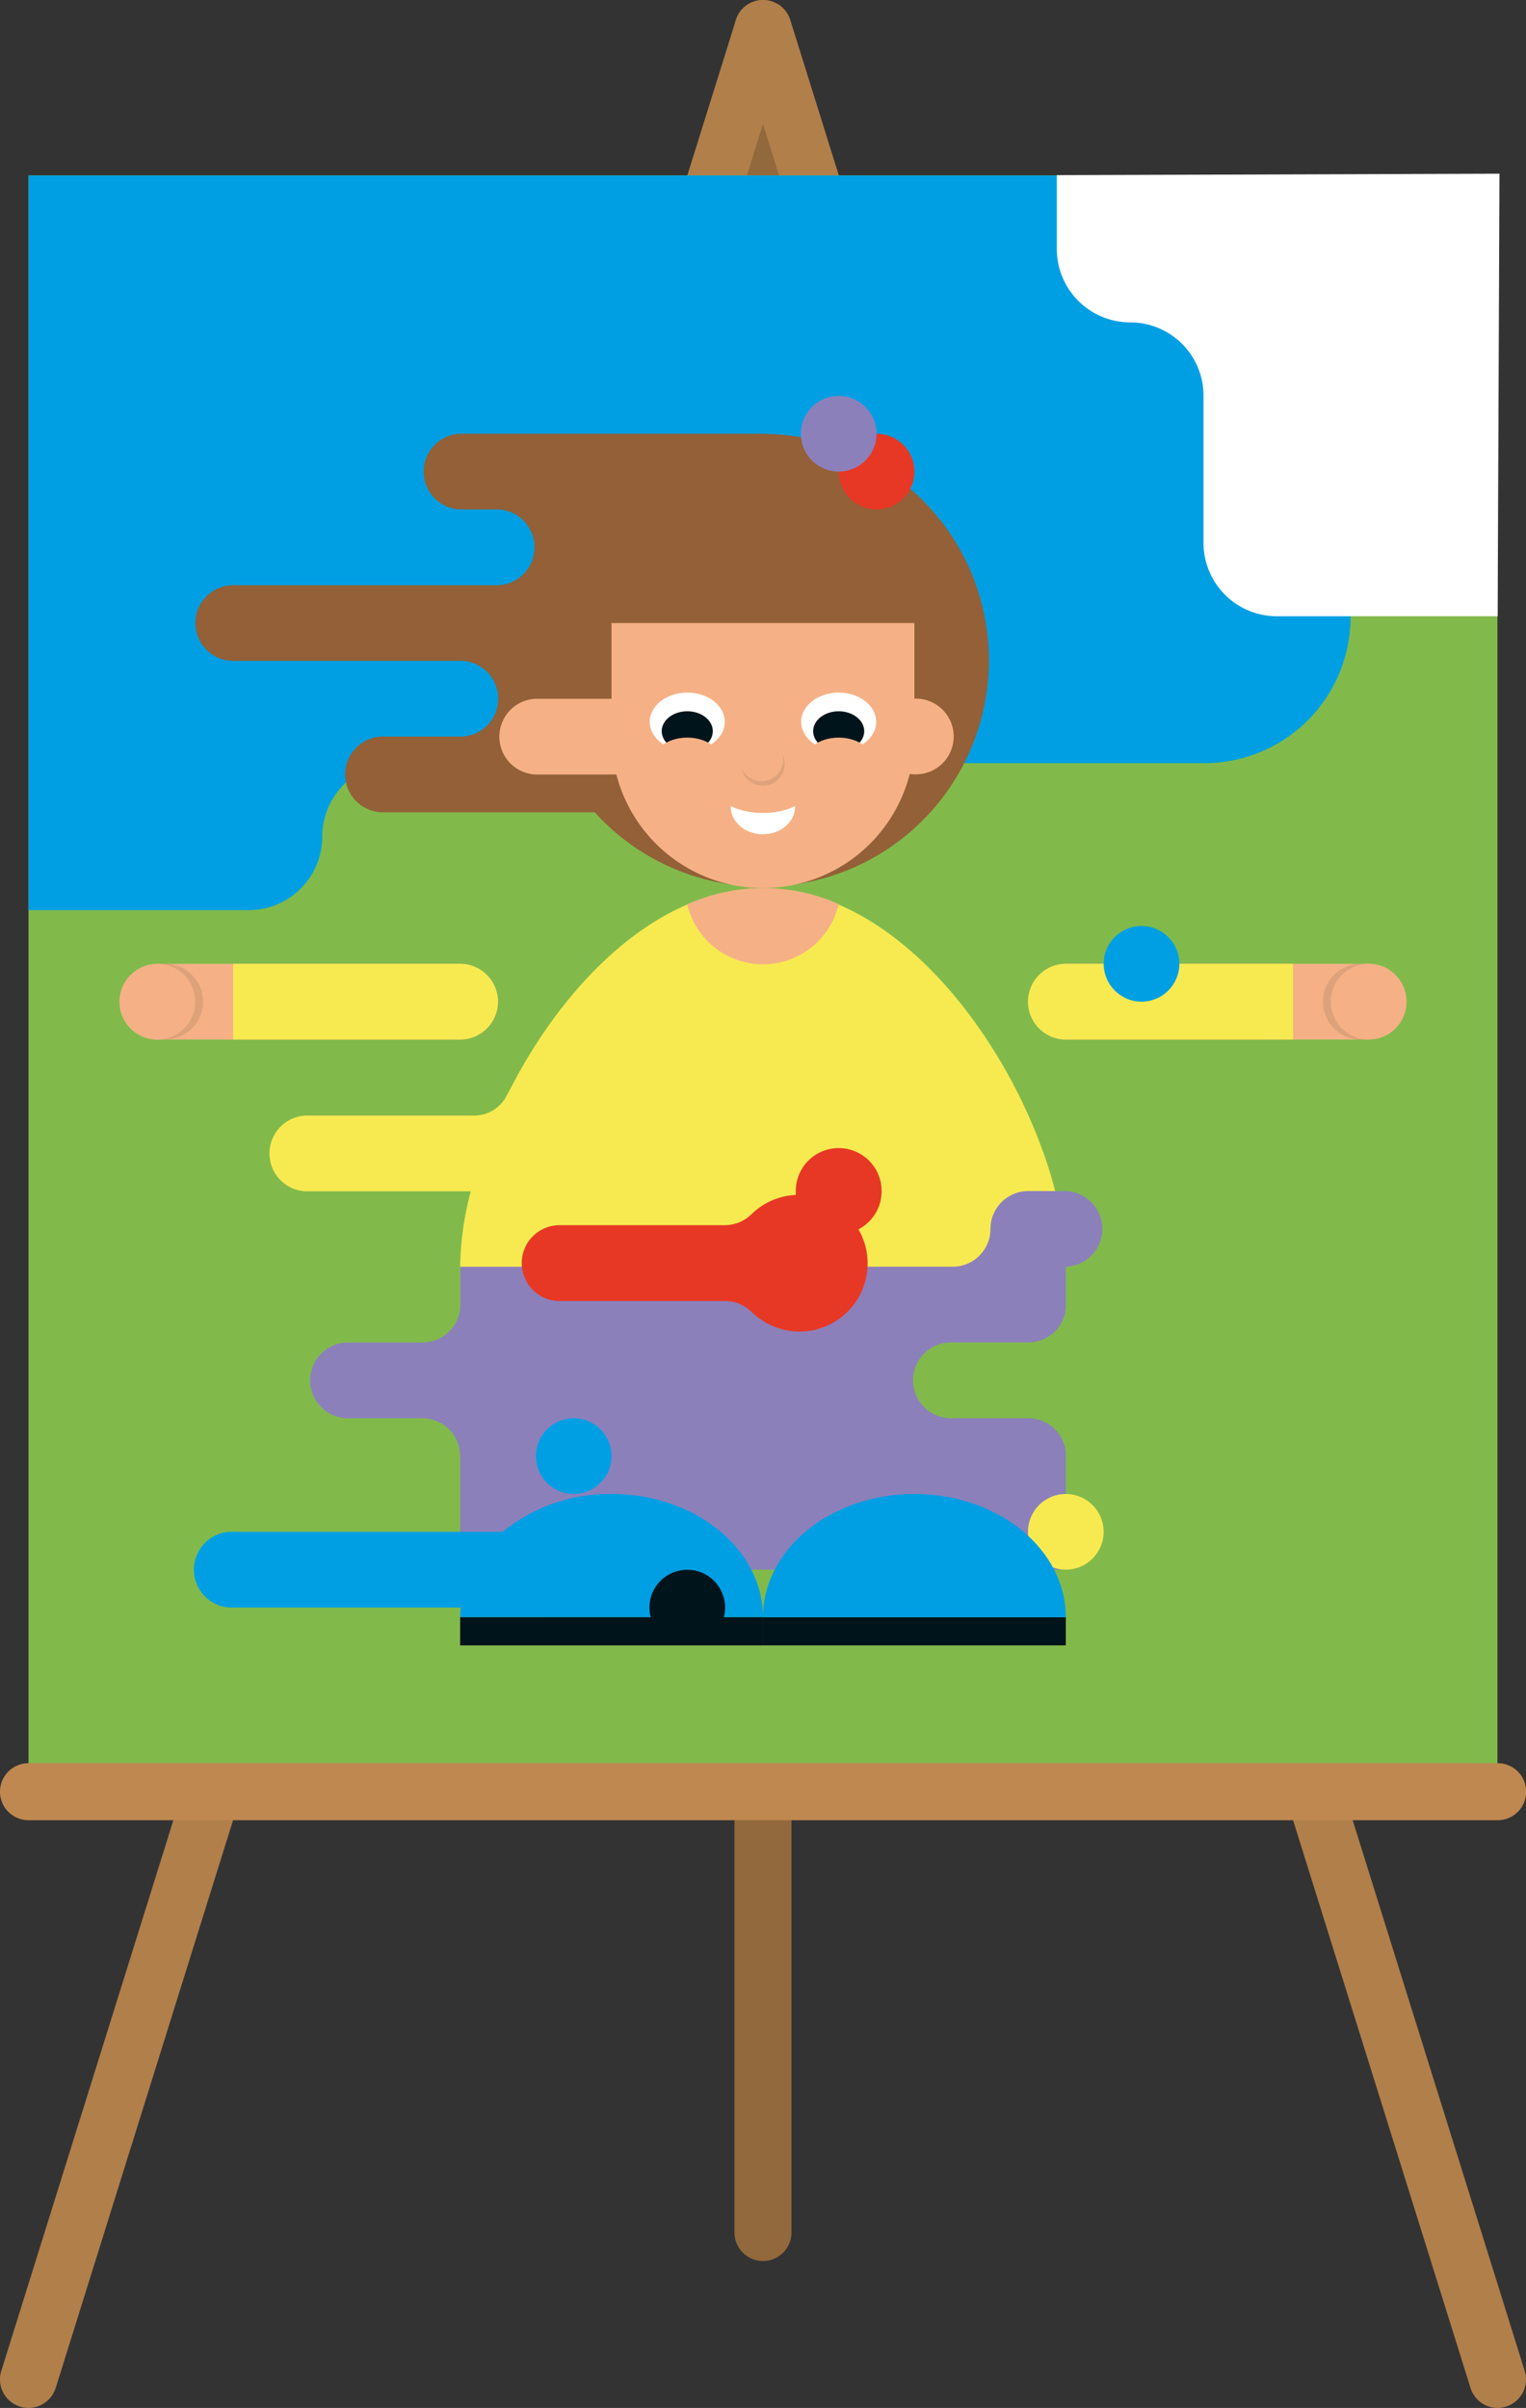 <svg xmlns="http://www.w3.org/2000/svg" viewBox="0 0 294.47 464.55"><rect x="0" y="0" width="294.47" height="464.55" fill="#333333" stroke="none"/><defs><style>.cls-1{isolation:isolate;}.cls-2{fill:#91693c;}.cls-3{fill:#b17f4a;}.cls-4{fill:#81ba4b;}.cls-5{fill:#009fe3;}.cls-6{fill:#f7ea51;}.cls-10,.cls-7{fill:#00141b;}.cls-8{fill:#f5b185;}.cls-9{fill:#8c80bb;}.cls-10{opacity:0.1;mix-blend-mode:darken;}.cls-11{fill:#936037;}.cls-12{fill:#fff;}.cls-13{fill:#e73825;}.cls-14{fill:#bf8850;}</style></defs><title>78_Staffelei</title><g class="cls-1"><g id="FIGUREN"><path class="cls-2" d="M147.23,436.2a5.51,5.51,0,0,1-5.5-5.5V5.5a5.5,5.5,0,0,1,11,0V430.7A5.5,5.5,0,0,1,147.23,436.2Z"/><path class="cls-3" d="M289,464.54a5.47,5.47,0,0,1-5.24-3.86L147.23,23.94,10.75,460.68A5.5,5.5,0,1,1,.25,457.4L142,3.86a5.5,5.5,0,0,1,10.5,0L294.22,457.4a5.5,5.5,0,0,1-5.26,7.14Z"/><rect class="cls-4" x="5.5" y="33.85" width="283.46" height="311.81"/><path class="cls-5" d="M5.5,33.85v85.08h0v56.65H48a14.18,14.18,0,0,0,14.18-14.17h0a14.17,14.17,0,0,1,14.17-14.18H232.41A28.21,28.21,0,0,0,260.62,119V33.85Z"/><path class="cls-6" d="M205.67,244.38c0-26.85-26.16-73-58.44-73-20.18,0-38,18-48.47,38.15l-1.31,2.43a7.11,7.11,0,0,1-6,3.26H59.58a7.31,7.31,0,1,0,0,14.61H90.85a59.54,59.54,0,0,0-2.06,14.61Z"/><rect class="cls-7" x="147.23" y="311.99" width="58.44" height="5.44"/><path class="cls-8" d="M161.84,174.41a35.87,35.87,0,0,0-29.22.06,15,15,0,0,0,29.22-.06Z"/><rect class="cls-8" x="59.57" y="185.94" width="29.22" height="14.61" transform="translate(148.35 386.5) rotate(180)"/><rect class="cls-8" x="30.35" y="185.94" width="29.22" height="14.61" transform="translate(89.91 386.5) rotate(180)"/><path class="cls-9" d="M205.67,229.78h-7.24a7.3,7.3,0,0,0-7.3,7.3,7.3,7.3,0,0,1-7.3,7.3h-95v7.48A7.32,7.32,0,0,1,81.48,259H66.88a7.31,7.31,0,0,0,0,14.61h14.6a7.31,7.31,0,0,1,7.31,7.21v22H205.67V280.1a7.32,7.32,0,0,0-7.29-6.5H183.77a7.31,7.31,0,1,1,0-14.61h14.62a7.32,7.32,0,0,0,7.29-6.53v-8.08a7.31,7.31,0,0,0,0-14.61Z"/><circle class="cls-8" cx="30.35" cy="193.27" r="7.29"/><circle class="cls-10" cx="31.89" cy="193.25" r="7.3"/><circle class="cls-8" cx="30.36" cy="193.25" r="7.3"/><path class="cls-5" d="M147.23,312c0-13.13-13.08-23.78-29.22-23.78A32.66,32.66,0,0,0,97,295.52H45a7.31,7.31,0,1,0,0,14.61H88.89c-.06.61-.1,1.23-.1,1.86Z"/><circle class="cls-8" cx="88.79" cy="193.25" r="7.3"/><path class="cls-6" d="M96.09,193.25a7.31,7.31,0,0,1-7.31,7.3H45V185.94H88.78A7.31,7.31,0,0,1,96.09,193.25Z"/><rect class="cls-8" x="205.68" y="185.94" width="29.22" height="14.61"/><rect class="cls-8" x="234.9" y="185.94" width="29.22" height="14.61"/><circle class="cls-8" cx="264.12" cy="193.23" r="7.29"/><circle class="cls-10" cx="262.58" cy="193.25" r="7.3"/><circle class="cls-8" cx="264.1" cy="193.25" r="7.3"/><circle class="cls-8" cx="205.68" cy="193.25" r="7.3"/><path class="cls-6" d="M198.38,193.25a7.31,7.31,0,0,1,7.31-7.31h43.82v14.61H205.69A7.3,7.3,0,0,1,198.38,193.25Z"/><path class="cls-11" d="M147.23,83.68H88.79a7.31,7.31,0,0,0,0,14.61H96.1a7.31,7.31,0,0,1,0,14.61H45a7.3,7.3,0,0,0,0,14.6H88.79a7.3,7.3,0,0,1,.09,14.6H74.18a7.31,7.31,0,1,0,0,14.61h40.59a43.68,43.68,0,1,0,32.46-73Z"/><path class="cls-8" d="M176.45,134.81h0V120.2H118v14.61H103.4a7.31,7.31,0,0,0,0,14.61h15.54a29.22,29.22,0,0,0,28.29,21.91h0a29.23,29.23,0,0,0,28.32-22c.3,0,.6.06.9.06a7.31,7.31,0,1,0,0-14.61Z"/><ellipse class="cls-12" cx="147.22" cy="155.63" rx="6.21" ry="5.32"/><ellipse class="cls-8" cx="147.22" cy="151.52" rx="9.44" ry="5.32"/><ellipse class="cls-12" cx="161.84" cy="139.26" rx="7.24" ry="5.64"/><ellipse class="cls-7" cx="161.84" cy="141.06" rx="4.93" ry="3.84"/><ellipse class="cls-8" cx="161.84" cy="147.94" rx="7.24" ry="5.64"/><ellipse class="cls-12" cx="132.62" cy="139.26" rx="7.24" ry="5.64"/><ellipse class="cls-7" cx="132.62" cy="141.06" rx="4.93" ry="3.84"/><ellipse class="cls-8" cx="132.62" cy="147.94" rx="7.24" ry="5.64"/><circle class="cls-10" cx="147.22" cy="147.36" r="4.21"/><circle class="cls-8" cx="146.94" cy="146.51" r="4.21"/><path class="cls-13" d="M170.12,229.77a8.28,8.28,0,0,0-16.56,0c0,.26,0,.51,0,.76a13.1,13.1,0,0,0-8.75,3.92s-.07,0-.11.08a7.27,7.27,0,0,1-4.84,1.83l-31.87,0A7.31,7.31,0,0,0,108,251H139.9a7.27,7.27,0,0,1,5.24,2.22,1.33,1.33,0,0,0,.24.19,13.14,13.14,0,0,0,20.28-16.24A8.28,8.28,0,0,0,170.12,229.77Z"/><circle class="cls-13" cx="169.15" cy="90.98" r="7.3"/><circle class="cls-6" cx="205.67" cy="295.52" r="7.3"/><path class="cls-7" d="M139.68,312a7.58,7.58,0,0,0,.24-1.86,7.3,7.3,0,1,0-14.6,0,7.59,7.59,0,0,0,.25,1.86H88.79v5.44h58.44V312Z"/><circle class="cls-5" cx="110.71" cy="280.91" r="7.3"/><circle class="cls-5" cx="220.28" cy="185.94" r="7.3"/><circle class="cls-9" cx="161.84" cy="83.68" r="7.3"/><path class="cls-12" d="M203.93,33.79l0,14.29a14.16,14.16,0,0,0,14.16,14.11h0a14.15,14.15,0,0,1,14.15,14.16v28.38a14.16,14.16,0,0,0,14.16,14.16H289l.35-85.38Z"/><path class="cls-14" d="M289,351.16H5.5a5.5,5.5,0,0,1,0-11H289a5.5,5.5,0,0,1,0,11Z"/><path class="cls-5" d="M205.67,312H147.23c0-13.13,13.09-23.78,29.22-23.78S205.67,298.86,205.67,312Z"/></g></g></svg>